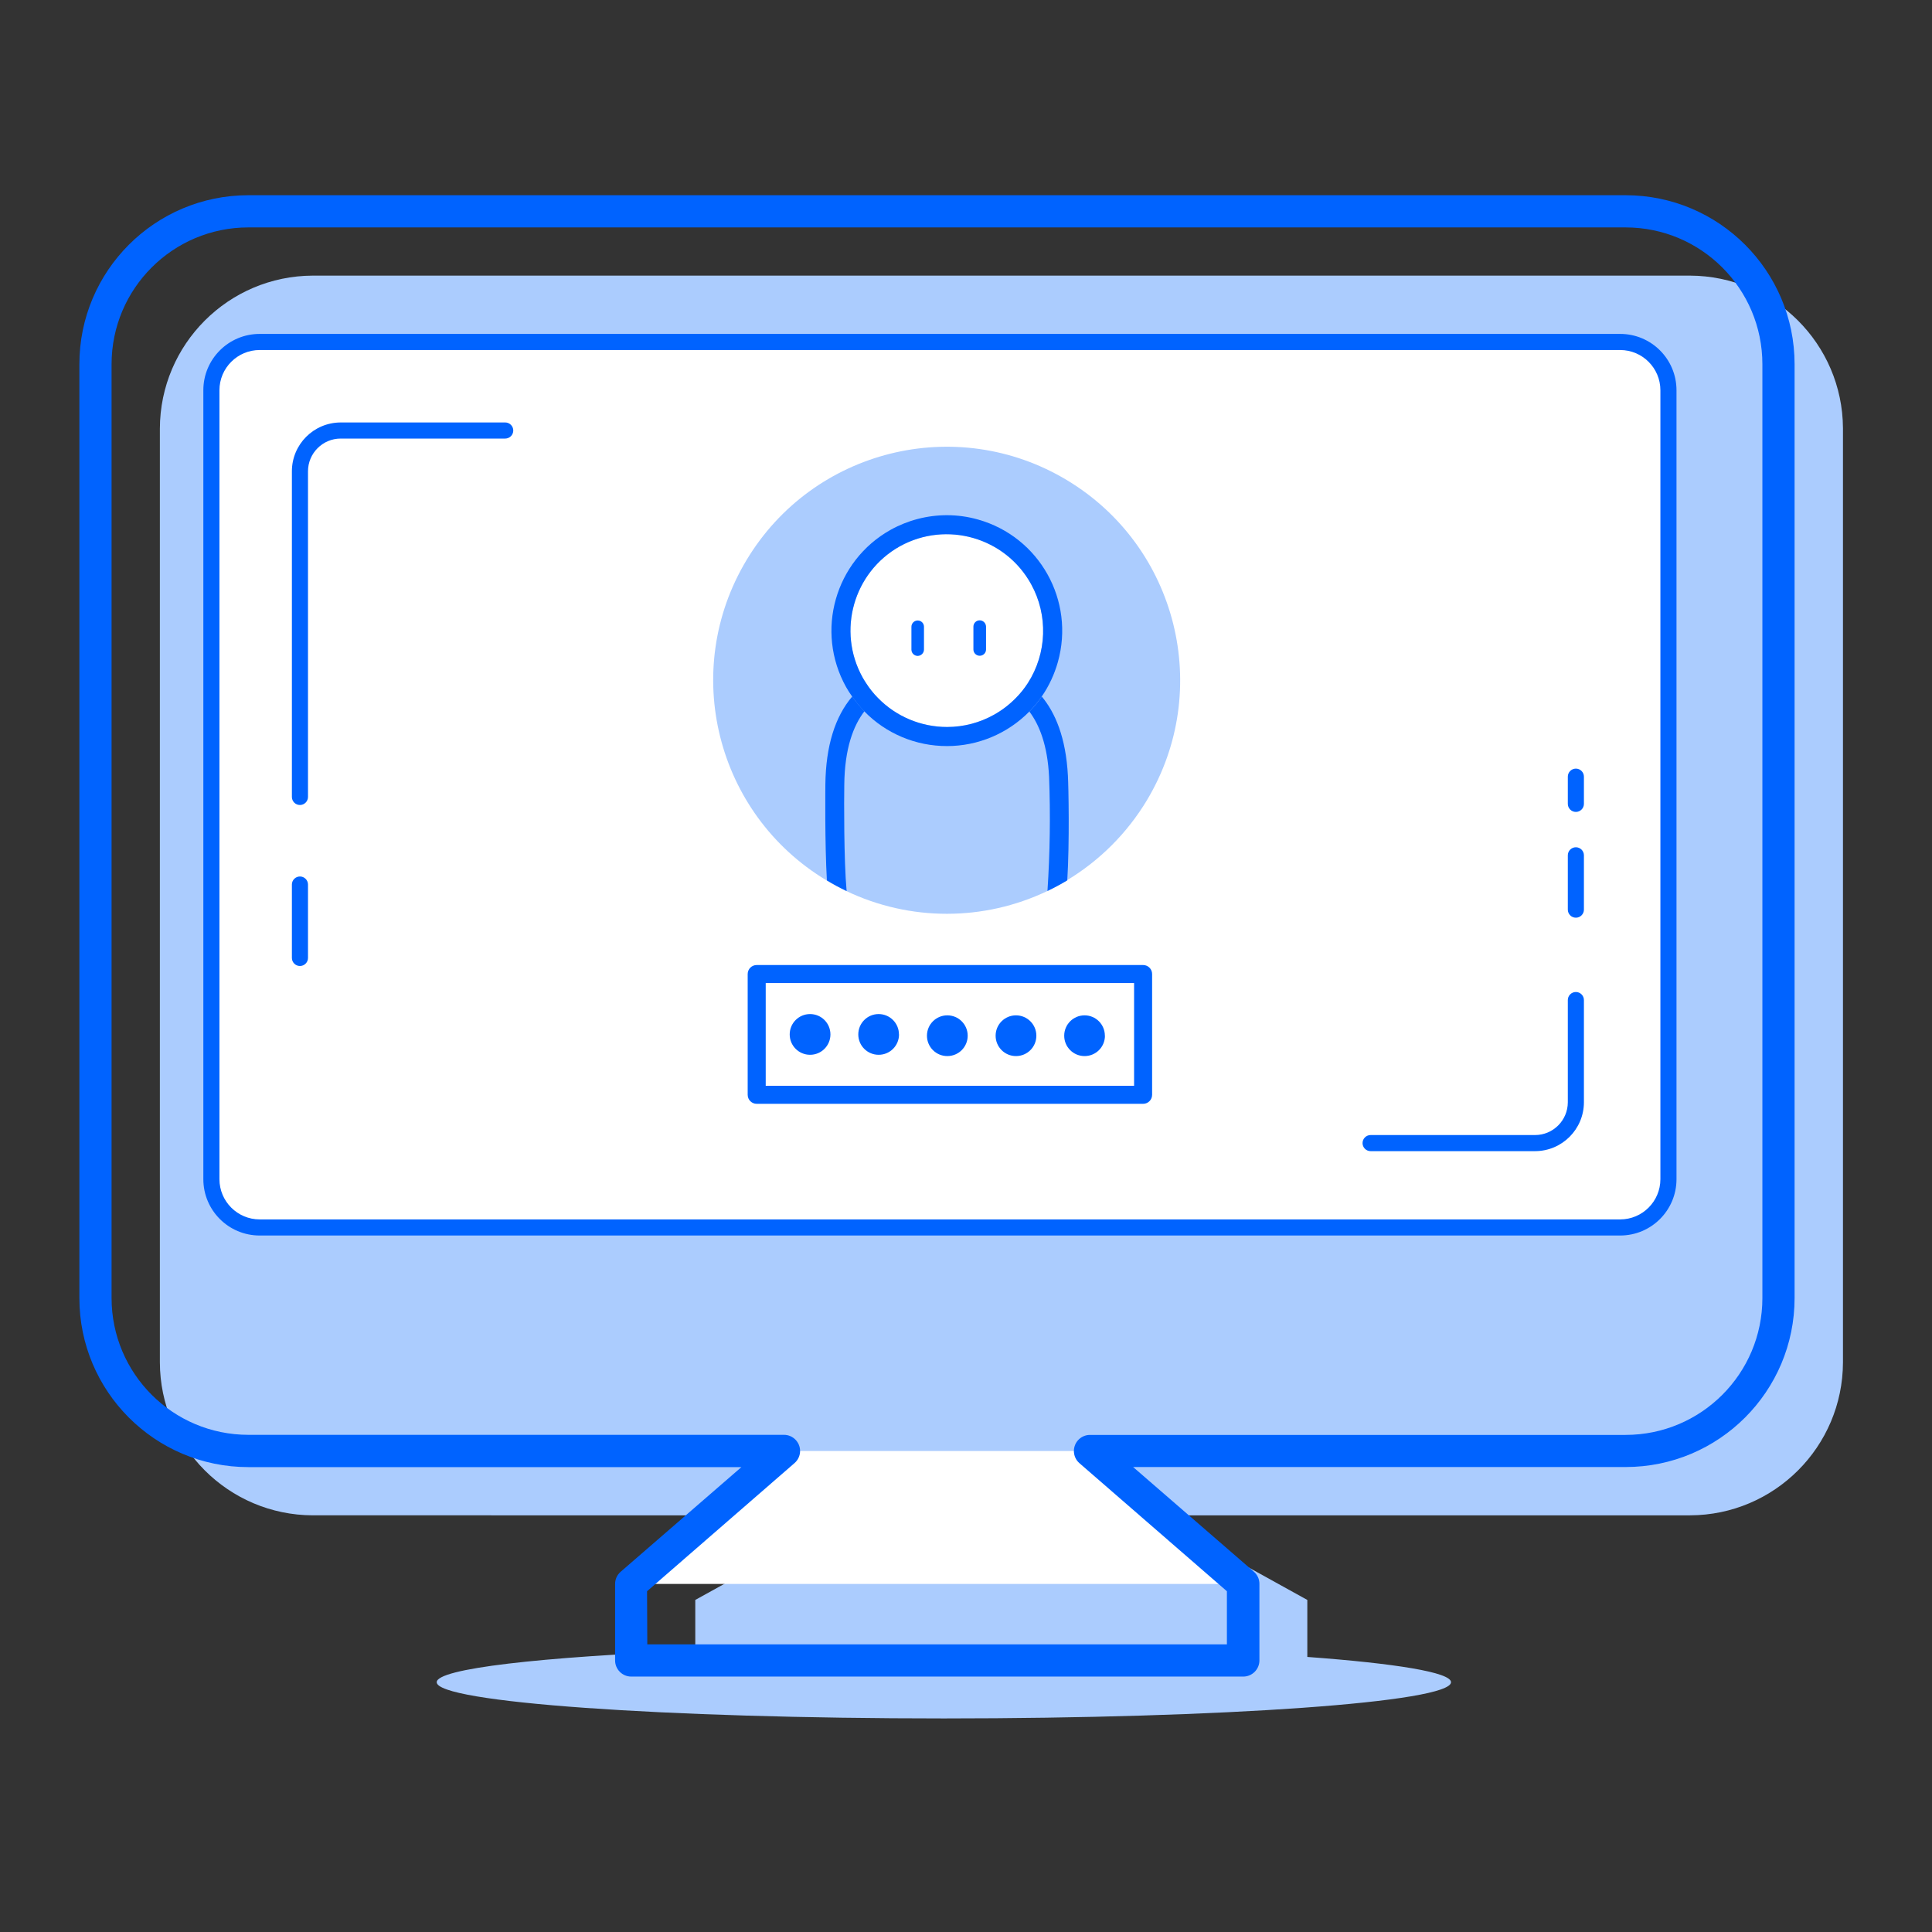 <svg xmlns="http://www.w3.org/2000/svg" viewBox="0 0 240 240">
  <rect x="0" y="0" width="240" height="240" fill="#333333" stroke="none"/>
  <g>
    <path d="m228.94,53.19v116.05c-.03,10.48-8.52,18.97-19,19h-66.54l19,10.51v7.08c11,.81,17.85,1.92,17.85,3.14,0,2.48-28.21,4.5-63,4.5s-63-2-63-4.5c0-1.69,12.95-3.15,32.12-3.92v-6.3l19-10.51H38.86c-10.48-.03-18.97-8.52-19-19V53.24c.03-10.48,8.52-18.97,19-19h171.07c10.46.03,18.95,8.49,19.01,18.95Z" fill="#abccfe"/>
  </g>
  <g>
    <path d="m78.38,196.76l19-16.51h38l19,16.51h-76Z" fill="#fff"/>
    <path d="m201.26,42.48H32.26c-3.31,0-6,2.69-6,6v98c0,3.31,2.69,6,6,6h169c3.31,0,6-2.69,6-6V48.48c0-3.31-2.69-6-6-6Zm-68.68,66.88c-.8.48-1.62.92-2.46,1.32-7.91,3.78-17.09,3.78-25,0-.84-.4-1.66-.84-2.45-1.32-13.73-8.25-18.18-26.06-9.93-39.79s26.06-18.18,39.79-9.93c13.73,8.25,18.18,26.06,9.93,39.79-2.45,4.07-5.86,7.48-9.93,9.93h.05Z" fill="#fff"/>
    <path d="m111.79,67.86c5.8-3.2,13.1-1.1,16.3,4.71,2.13,3.86,1.97,8.58-.41,12.29-.43.66-.92,1.28-1.48,1.84-.8.82-1.71,1.52-2.71,2.08-1.78,1-3.79,1.53-5.84,1.53-3.24,0-6.34-1.3-8.6-3.62-.55-.56-1.04-1.17-1.46-1.83-.15-.22-.29-.46-.43-.7-3.21-5.78-1.14-13.07,4.63-16.3Z" fill="#fff"/>
  </g>
  <g id="outline">
    <path d="m154.41,208.27h-76c-1.1,0-2-.9-2-2v-9.51c0-.58.25-1.13.69-1.51l15-13H30.86c-11.6,0-21-9.4-21-21V45.25c0-11.6,9.4-21,21-21h171.07c11.6,0,21,9.4,21,21v115.99c0,11.6-9.4,21-21,21h-61.17l15,13c.44.38.69.93.69,1.51v9.51c0,1.1-.89,2-1.99,2.01-.02,0-.03,0-.05,0Zm-74-4h72v-6.6l-18.32-15.91c-.83-.72-.92-1.99-.2-2.82.38-.44.93-.69,1.51-.69h66.53c9.39,0,17-7.61,17-17V45.25c0-9.39-7.61-17-17-17H30.86c-9.39,0-17,7.61-17,17h0v115.99c0,9.39,7.61,17,17,17h66.53c1.1,0,2,.9,2,2,0,.58-.25,1.13-.69,1.51l-18.32,15.92.03,6.6Z" fill="#0063ff"/>
    <path d="m201.26,153.48H32.26c-3.87,0-7-3.13-7-7V48.48c0-3.87,3.13-7,7-7h169c3.87,0,7,3.13,7,7v98c0,3.87-3.13,7-7,7ZM32.26,43.48c-2.76,0-5,2.24-5,5v98c0,2.76,2.24,5,5,5h169c2.76,0,5-2.24,5-5V48.48c0-2.76-2.24-5-5-5H32.26Z" fill="#0063ff"/>
    <path d="m37.26,100c-.55,0-1-.45-1-1v-40.45c0-3.35,2.71-6.06,6.06-6.07h20.44c.55,0,1,.45,1,1s-.45,1-1,1h-20.44c-2.24,0-4.06,1.83-4.06,4.07v40.45c0,.55-.45,1-1,1Z" fill="#0063ff"/>
    <path d="m190.69,143h-20.43c-.55,0-1-.45-1-1s.45-1,1-1h20.43c2.24,0,4.06-1.82,4.07-4.06v-12.71c0-.55.45-1,1-1s1,.45,1,1v12.69c0,3.35-2.71,6.07-6.06,6.08,0,0,0,0-.01,0Z" fill="#0063ff"/>
    <path d="m195.76,114c-.55,0-1-.45-1-1v-6.75c0-.55.45-1,1-1s1,.45,1,1v6.75c0,.55-.45,1-1,1Z" fill="#0063ff"/>
    <path d="m195.76,100.86c-.55,0-1-.45-1-1v-3.38c0-.55.45-1,1-1s1,.45,1,1v3.38c0,.55-.45,1-1,1Z" fill="#0063ff"/>
    <path d="m37.26,120c-.55,0-1-.45-1-1v-9.12c0-.55.45-1,1-1s1,.45,1,1v9.12c0,.55-.45,1-1,1Z" fill="#0063ff"/>
    <path d="m142,137.12h-48c-.62,0-1.12-.5-1.12-1.12v-15c0-.62.5-1.12,1.12-1.12h48c.62,0,1.12.5,1.12,1.12v15c0,.62-.5,1.12-1.12,1.12Zm-46.88-2.24h45.76v-12.76h-45.76v12.76Z" fill="#0063ff"/>
    <path d="m103.16,128.5c0,1.4-1.13,2.53-2.53,2.53s-2.53-1.13-2.53-2.53,1.13-2.53,2.53-2.53h0c1.4,0,2.53,1.13,2.53,2.53Z" fill="#0063ff"/>
    <path d="m111.68,128.5c0,1.4-1.13,2.53-2.53,2.53-1.4,0-2.53-1.13-2.53-2.53,0-1.4,1.13-2.53,2.53-2.53,0,0,0,0,0,0,1.39,0,2.52,1.13,2.52,2.52,0,0,0,0,0,.01Z" fill="#0063ff"/>
    <path d="m120.21,128.66c0,1.4-1.13,2.53-2.53,2.53s-2.53-1.13-2.53-2.53,1.13-2.53,2.53-2.53h0c1.39,0,2.52,1.12,2.53,2.51,0,0,0,.01,0,.02Z" fill="#0063ff"/>
    <path d="m128.74,128.66c0,1.4-1.13,2.53-2.53,2.53s-2.53-1.13-2.53-2.53,1.13-2.53,2.53-2.53h0c1.39,0,2.52,1.12,2.53,2.51,0,0,0,.01,0,.02Z" fill="#0063ff"/>
    <path d="m137.26,128.66c0,1.4-1.13,2.53-2.53,2.53s-2.53-1.13-2.53-2.53c0-1.4,1.13-2.53,2.53-2.53,0,0,0,0,0,0,1.39,0,2.52,1.13,2.52,2.52,0,0,0,0,0,.01Z" fill="#0063ff"/>
    <path d="m105.17,110.69c-.84-.4-1.66-.84-2.45-1.32-.27-4.65-.19-11.57-.19-11.94.06-4.74,1.19-8.39,3.34-10.91.45.65.96,1.27,1.51,1.84-1.37,1.78-2.45,4.61-2.5,9.1-.03,1.89-.06,9.4.29,13.23Z" fill="#0063ff"/>
    <path d="m132.58,109.36c-.8.48-1.62.92-2.46,1.32.31-4.72.38-9.45.2-14.18-.19-3.91-1.2-6.45-2.45-8.11.57-.58,1.08-1.2,1.54-1.87,1.66,2,3,5.06,3.25,9.86.08,1.44.21,8.29-.08,12.98Z" fill="#0063ff"/>
    <path d="m117.65,92.68c3.84,0,7.52-1.55,10.22-4.29.57-.58,1.08-1.2,1.54-1.87.9-1.3,1.57-2.75,2-4.27,2.15-7.63-2.28-15.56-9.91-17.71-1.26-.36-2.56-.54-3.87-.54h0c-2.45,0-4.86.63-7,1.82-6.91,3.87-9.38,12.6-5.53,19.52.23.41.49.81.76,1.19.45.65.96,1.27,1.51,1.84,2.7,2.77,6.41,4.32,10.28,4.31Zm-5.86-24.82c5.8-3.2,13.1-1.1,16.3,4.71,2.13,3.86,1.97,8.58-.41,12.29-.43.66-.92,1.28-1.48,1.84-.8.82-1.71,1.52-2.71,2.08-1.78,1-3.79,1.53-5.84,1.53-3.24,0-6.34-1.3-8.6-3.62-.55-.56-1.04-1.17-1.46-1.83-.15-.22-.29-.46-.43-.7-3.21-5.78-1.14-13.07,4.63-16.3Z" fill="#0063ff"/>
    <path d="m121.7,81.46c-.43,0-.78-.35-.78-.78v-2.84c0-.43.35-.78.78-.78h0c.43,0,.78.35.79.78v2.84c0,.43-.35.78-.78.78h-.01Z" fill="#0063ff"/>
    <path d="m114,81.48c-.43,0-.78-.35-.78-.78v-2.84c0-.43.35-.78.78-.78h0c.43,0,.77.33.78.76,0,0,0,.01,0,.02v2.83c0,.43-.35.78-.78.79Z" fill="#0063ff"/>
  </g>
</svg>